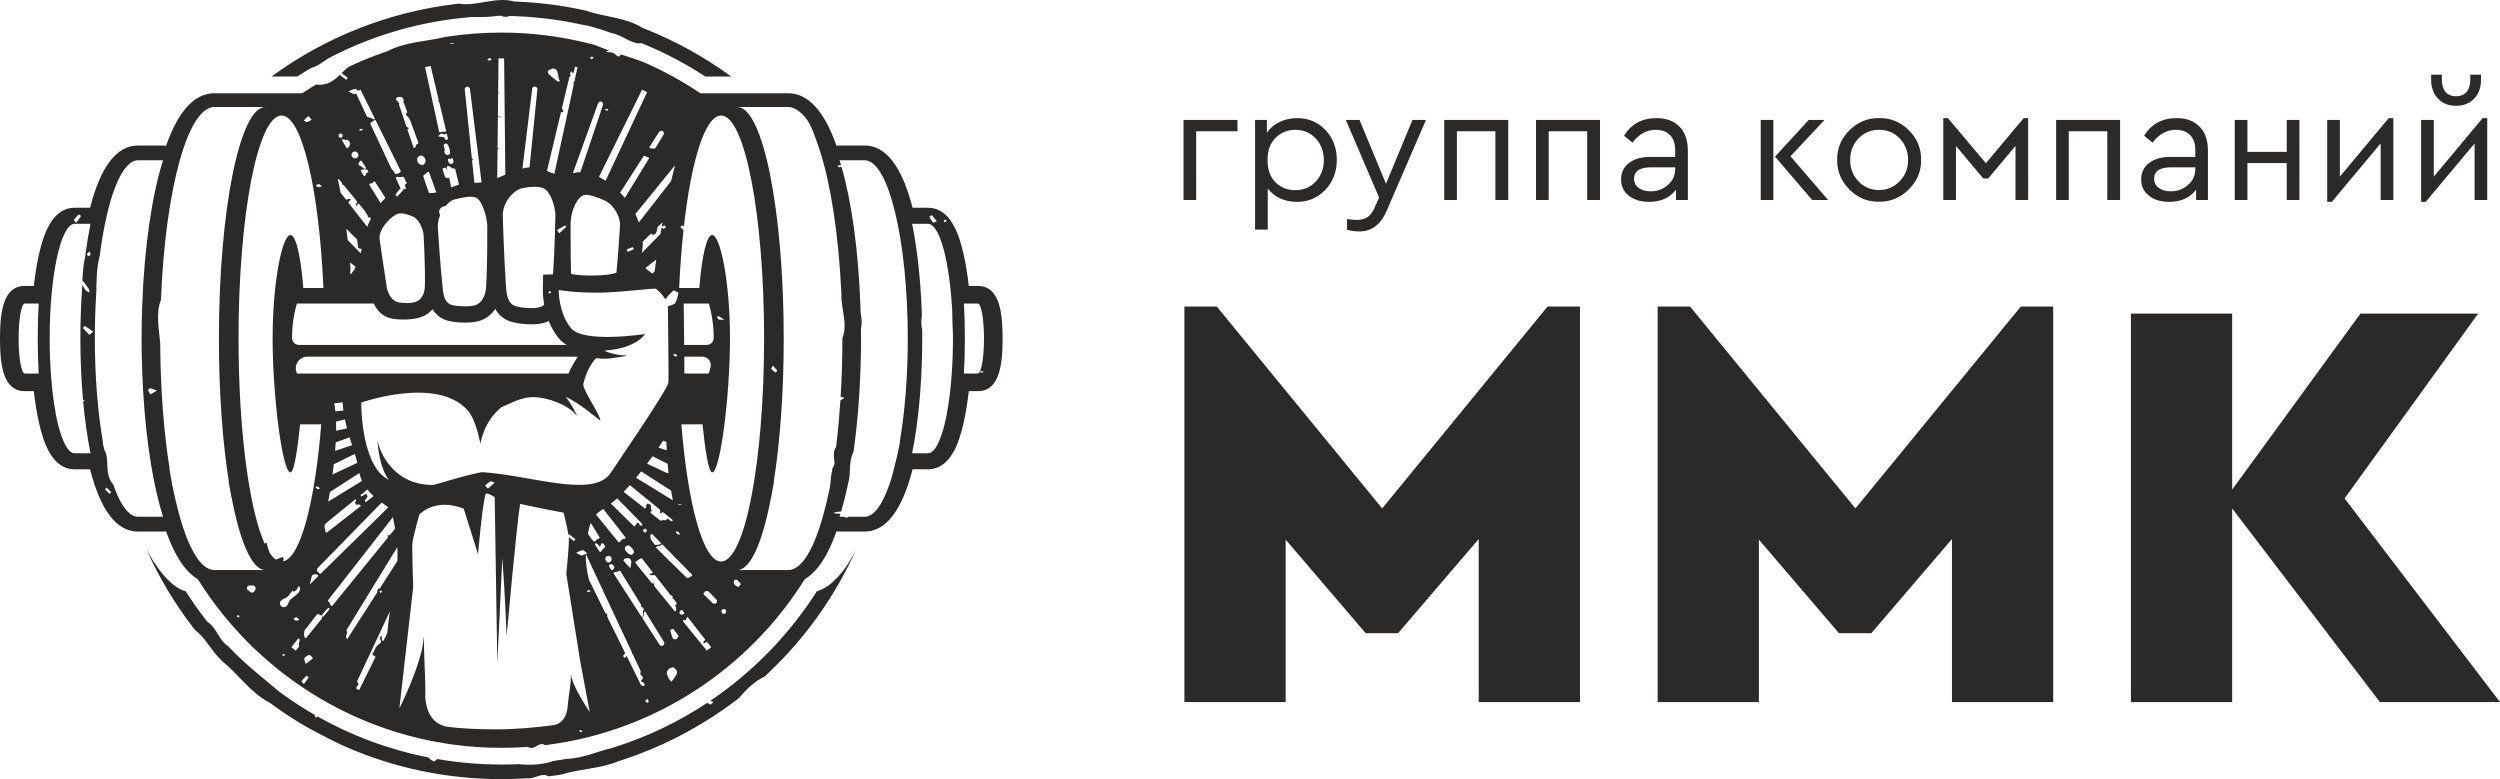 <?xml version="1.0" encoding="UTF-8"?>
<!DOCTYPE svg PUBLIC "-//W3C//DTD SVG 1.1//EN" "http://www.w3.org/Graphics/SVG/1.1/DTD/svg11.dtd">
<!-- Creator: CorelDRAW X7 -->
<svg xmlns="http://www.w3.org/2000/svg" xml:space="preserve" width="113.054mm" height="35.233mm" version="1.1" style="shape-rendering:geometricPrecision; text-rendering:geometricPrecision; image-rendering:optimizeQuality; fill-rule:evenodd; clip-rule:evenodd"
viewBox="0 0 107249 33424"
 xmlns:xlink="http://www.w3.org/1999/xlink">
 <defs>
  <style type="text/css">
   <![CDATA[
    .fil0 {fill:#2B2A29;fill-rule:nonzero}
   ]]>
  </style>
 </defs>
 <g id="Слой_x0020_1">
  <g>
   <path class="fil0" d="M24452 27068l-14 2 14 -2zm70268 -20604l0 2117 -508 0 0 -444c-263,348 -649,522 -1157,522 -358,0 -647,-88 -868,-265 -221,-176 -332,-410 -332,-702 0,-291 113,-524 339,-698 226,-174 524,-262 896,-262l1087 0 0 -296c0,-277 -74,-491 -223,-642 -148,-151 -351,-226 -610,-226 -386,0 -720,184 -1002,551l-360 -297c306,-503 772,-755 1397,-755 414,0 741,121 981,364 240,242 360,586 360,1033zm-28329 6685l1389 0 0 16970 -4344 0 0 -6995 -3459 4040 -1389 0 -3434 -4015 0 6970 -4344 0 0 -16970 1389 0 7096 8662 7096 -8662zm40858 16970l-5152 0 -6338 -8308 0 8308 -4343 0 0 -16667 4343 0 0 7551 5505 -7551 5050 0 -5732 7930 6667 8737zm-20556 -16970l1389 0 0 16970 -4343 0 0 -6995 -3460 4040 -1388 0 -3435 -4015 0 6970 -4343 0 0 -16970 1389 0 7096 8662 7095 -8662zm-44744 2875l-597 0c27,-473 41,-978 41,-1501 0,-524 -14,-1028 -41,-1501l597 0c146,0 264,671 264,1501 0,829 -118,1501 -264,1501zm137 -31l-50 -47c33,-8 67,-23 101,-24l60 36c-44,15 -77,33 -111,35zm-1448 1658c0,0 -114,727 -354,1282l0 2c-144,326 -305,510 -476,510l-679 0c66,-321 125,-665 177,-1027l-1 -1 85 -665 1 0c111,-981 173,-2075 173,-3229 0,-67 0,-134 -1,-201 0,-66 -1,-133 -1,-199 -48,-103 -48,-402 -13,-588 -2,-65 -5,-129 -7,-194 -53,-1411 -200,-2695 -413,-3740l679 0c494,0 910,1530 1035,3613 3,42 5,84 7,126 7,232 7,680 29,912 1,45 2,90 2,135 1,45 1,90 1,136 0,1190 -93,2277 -247,3129l3 -1zm-2029 1314c0,0 -215,1122 -454,1827l-3 -2c-300,868 -665,1379 -1059,1379l-722 0 -31 39c-27,8 -72,-5 -97,-22l-24 -17 -202 0c12,-37 24,-78 36,-116l-6 -3c-83,-28 -183,-19 -276,-26 26,-20 50,-56 78,-59 78,-7 158,-19 237,-22 90,-306 175,-638 253,-995 12,-56 24,-113 36,-169 153,-490 4,-938 238,-1392 15,-99 26,-173 26,-173l0 0c137,-1005 232,-2121 273,-3309 17,-448 27,-910 27,-1382 0,-95 -1,-189 -2,-282 0,-47 0,-94 -1,-140 40,-230 40,-380 -14,-690 -2,-45 -3,-90 -5,-136 -2,-45 -3,-90 -5,-135 -83,-2394 -381,-4502 -810,-5983 -45,8 -86,21 -124,18l-49 -60c41,-13 81,-32 123,-36 10,-1 24,24 43,53 -26,-87 -51,-173 -78,-256l1076 0c1022,0 1850,3424 1850,7647 0,1659 -129,3190 -347,4444l13 -2zm-5454 -3279c87,95 148,157 200,224l-93 68c-63,-44 -126,-93 -173,-150 -13,-16 28,-64 66,-142zm2540 4537c-62,215 -62,514 -90,662 -7,36 -15,72 -22,108 -118,564 -239,1005 -249,1041l-1 5c-407,1504 -937,2416 -1517,2416l-2189 0c571,0 1086,-1197 1450,-3113l3 0 123 -666 -11 0c269,-1692 430,-3828 430,-6153 0,-5486 -893,-9933 -1995,-9933l2189 0c88,0 175,22 261,63 43,20 86,46 128,76 532,335 681,932 922,1595 17,50 34,100 50,152 462,1432 796,3574 914,6051 2,34 4,68 5,102 -16,645 283,1242 42,1894 0,32 0,64 0,96 -2,831 -28,1635 -75,2404 44,11 95,25 163,40 -84,54 -135,97 -173,120 -42,639 -97,1255 -167,1836 -6,52 -13,105 -19,158 -234,366 64,664 -154,904 -7,52 -13,99 -18,142zm-4062 4941c-95,-34 -180,-121 -152,-229 23,-93 168,-84 184,-1l25 25c132,38 71,250 -57,205zm-881 -11555c27,-16 70,-52 81,-46 79,45 155,95 246,154l-230 0c-33,-35 -65,-72 -97,-108zm-267 2133c-43,184 -79,283 -79,283l-1046 0c1,-190 -1,-433 -3,-724l777 0c231,0 403,216 351,441zm-170 -944l-963 0c-4,-364 -9,-778 -15,-1240 -3,-257 -6,-438 -6,-479l-4 -58 1079 0c0,0 212,618 212,1475l0 3c0,166 -137,299 -303,299zm619 9291c-768,0 -1425,-2430 -1704,-5886l907 0c111,1065 256,2062 414,2062 349,0 765,-3290 765,-5742 0,-2452 -416,-4440 -765,-4440 -237,0 -443,917 -551,2272l-864 0c39,-879 102,-1710 185,-2477 -48,-48 -95,-97 -142,-146 28,-15 55,-31 116,-66l42 62c319,-2853 915,-4772 1597,-4772 1019,0 1845,4283 1845,9567 0,5283 -826,9566 -1845,9566zm118 2247c-134,0 -134,-209 0,-209 134,0 134,209 0,209zm-325 -466c-21,21 -50,33 -80,33 -29,0 -57,-11 -78,-31l-380 -372 -8 -44c17,-35 43,-78 105,-96l31 -3c26,0 46,8 61,15l16 6 15 10 318 324c43,44 43,115 0,158zm-402 2044l-244 -299 -7 -16 -7 -4 -28 -39 -15 -21 -18 -12 -702 -862 -4 -44 33 -19 7 1 54 5 29 -1c10,-27 19,-61 24,-95l29 -32 9 -1 30 15 728 932 7 32 -22 26 -57 56 -16 21 27 17 37 17 30 -7 25 -32 31 -21 4 0 30 14 172 220c-62,50 -123,100 -186,149zm-1171 -1600l-4 -12c-10,-62 27,-94 52,-115l13 -12 27 -11 3 0 27 14 81 103 6 33 -22 26c-30,12 -64,26 -97,26 -37,0 -67,-18 -86,-52zm-150 1111c-39,12 -129,-8 -138,-31 -52,-120 -87,-246 -117,-372l128 -45c88,103 165,212 239,311 -55,72 -75,126 -112,137zm7 1532c-58,102 -138,194 -209,290 -46,-60 -103,-116 -136,-181 -75,-149 -106,-298 87,-408 28,-16 68,-16 141,-32 42,43 115,91 141,153 22,51 6,127 -24,178zm-564 -1266l-60 17c-38,0 -73,-19 -94,-51l-728 -1130 -5 -31 19 -24c39,-20 40,-98 42,-173l0 -29 28 -36 10 -1 33 18 791 1287c32,52 16,121 -36,153zm-682 2467c-28,-28 -56,-56 -97,-97 47,-32 79,-53 110,-75 20,39 48,76 55,117l-68 55zm-127 -741l-24 8 -7 -1 -39 -4 -29 2 -34 -21 -62 -125 -9 -18 -397 -802 1 -36 -16 -11 -16 -16 -124 -252c-27,29 -54,58 -80,86 -25,-30 -80,-74 -71,-88 27,-42 58,-82 90,-122l-768 -1552 -3 -24c8,-42 2,-89 -15,-110l-12 -10 -14 4 -3 -1 -32 -18 -707 -1431c-91,-370 -145,-745 -136,-1111l1422 3034 -1 33 -1 2 5 2 23 20 532 1136 1 30 -8 13 23 13 20 20 91 193 6 31 16 17 223 475 2 24 -5 21c-9,36 -16,66 -4,111l35 37c24,16 56,40 67,89l1 14c-5,40 -30,64 -51,84 -24,23 -31,31 -26,57l3 9 4 9 41 20c39,12 105,33 102,130l-14 29zm-2443 -4017l-10 -53c26,-17 60,-33 91,-33 20,0 40,28 71,53 -58,12 -105,22 -152,33zm-699 3559l-11 2c20,372 -81,784 -118,1186 -18,27 36,891 -661,966 -706,95 -1572,177 -2449,177 -808,0 -1474,-42 -2018,-104 -705,-99 -949,-674 -995,-1246 20,-863 -67,-1739 -54,-2593l-11 0c-70,1105 -1047,3046 -1047,3046l594 -5209c0,-1 -57,-1652 -34,-1896 21,-215 293,-1208 293,-1208 0,0 658,-751 1908,-258 100,302 615,1962 615,1962 0,0 170,-2048 320,-2580 27,-98 307,62 394,125l112 7130 215 -4533c122,1629 184,3364 184,3364 0,0 432,-4809 581,-5674 882,199 1863,376 1863,376 0,0 160,631 211,968l30 -41c89,71 179,141 265,209 -28,40 -45,63 -61,87 -75,-57 -151,-113 -223,-172l4 51c14,330 -109,1524 -109,1524l601 3774 405 2156c0,0 -724,-1058 -804,-1589zm396 2448l-50 -61c25,-9 54,-28 75,-24 28,6 49,31 73,48 -33,14 -65,36 -98,37zm-7844 -7340l-759 1182 -32 17 -12 -2 -21 -16c-22,44 -50,99 -37,131l-4 34 -1288 2007 -5 7 -38 -92c-37,-106 92,-153 20,-270 -7,-5 -14,-10 -21,-13l2193 -3581c11,187 14,386 4,596zm-771 1305l68 -46 51 67 -74 45 -45 -66zm338 1787l-158 319 -34 21 -7 0 -31 -34c-7,-62 -13,-126 -17,-191 -21,1 -29,14 -46,46l-37 56 22 43c18,28 41,64 36,124l-10 23 -15 15c-30,35 -63,73 -120,90 -11,47 -46,70 -73,87l-6 4c-14,66 -42,115 -70,162 -31,53 -61,104 -67,178 27,16 61,31 96,42l24 21 0 32 -696 1408c-39,-18 -77,-36 -115,-55l-2 -6 -5 -24c6,-54 37,-83 63,-107l38 -55c-2,-34 -20,-56 -44,-84l-12 -15 -5 -40 1404 -2997c-46,310 -87,625 -113,937zm-2391 -1155l-7 -1 -29 -25 -25 -57c-14,-30 -29,-62 -37,-98l-37 -15 -22 -26 7 -33 2781 -3563c25,127 62,294 96,493l-221 271 -29 15 -44 -1 -37 1 10 43 9 31 -8 33 -2377 2918 -30 14zm-92 136l-245 300 -29 14 -17 1 -6 0 -20 -8 1 13 -4 60 -8 22 -670 823 -30 13 -12 -1 -26 -36c-1,-40 -6,-73 -23,-103l-4 -27c10,-43 16,-91 18,-148l9 -22 533 -684 30 -15 13 3 38 12c43,12 91,26 121,64l6 -26c76,-107 161,-218 267,-308l25 -9 36 22 -3 40zm-1016 2343c-32,-116 -86,-196 -59,-242 39,-65 129,-127 212,-146 36,-8 162,134 153,144 -72,77 -167,139 -306,244zm-80 863c-51,-60 -109,-108 -100,-121 60,-84 135,-160 205,-238 36,23 106,63 103,69 -58,91 -124,177 -208,290zm-169 -4024c-27,78 -100,139 -158,195 -78,74 -186,134 -257,212 -72,78 -79,190 -156,272 -54,58 -137,57 -203,26 -29,-13 -47,-32 -60,-60 -32,-67 -32,-149 26,-203 78,-74 151,-85 237,-135 78,-44 142,-167 204,-236l55 -61c12,15 24,31 35,48 91,-12 169,-103 205,-208 15,-6 27,-16 31,-34l13 2c6,77 57,100 28,182zm-279 1212c45,-18 93,-56 133,-50 39,6 69,56 128,110 -78,16 -130,42 -165,31 -40,-13 -65,-59 -96,-91zm243 1032c-11,23 -20,41 -17,71 1,26 5,47 10,69l-5 44 -133 164c-63,-49 -124,-99 -185,-149l281 -361 30 -14 5 0 30 22 7 53c4,41 -11,74 -23,101zm-662 577l-72 -46 69 -42 73 41 -70 47zm-1930 -12837l-17 -14 16 -6c-3,-252 -6,-506 -6,-763 0,-5284 826,-9567 1846,-9567 875,0 1608,3160 1797,7399l-863 0c-109,-1355 -315,-2272 -552,-2272 -349,0 -765,1988 -765,4440 0,2452 416,5742 765,5742 159,0 304,-997 415,-2062l906 0c-269,3350 -896,5736 -1633,5879 14,-54 24,-110 1,-177 -6,-1 -13,-1 -19,-1 -56,0 -116,27 -176,54 -40,19 -81,38 -120,48 -90,-62 -177,-156 -262,-281 -49,-133 -99,-248 -130,-435 -5,0 -10,-1 -15,0 -29,0 -54,12 -75,32 -614,-1364 -1057,-4407 -1113,-8016zm-1043 9149c-580,0 -1111,-912 -1518,-2415 0,0 -278,-998 -410,-1953l5 1c-240,-1514 -386,-3323 -399,-5276 0,-32 0,-64 -1,-96 -48,-547 -198,-1293 33,-1858 1,-46 3,-91 5,-136 198,-4626 1146,-8132 2285,-8132l2189 0c-1102,0 -1995,4447 -1995,9933 0,2325 160,4461 429,6153l-12 0 124 666 4 0c364,1916 878,3113 1450,3113l-2189 0zm1733 888l-28 35c-69,83 -174,40 -222,-34l-51 -32c-94,-83 7,-218 114,-196l32 9c128,-57 258,93 155,218zm-694 1147c-28,-14 -56,-29 -84,-44l43 -55c30,1 59,21 88,33l-47 66zm-3501 -9733c-182,106 -232,136 -283,165 -35,-63 -80,-123 -100,-189 -5,-18 70,-79 97,-74 81,14 155,50 286,98zm-815 5412c-362,0 -698,-430 -983,-1170 -26,-67 -51,-137 -76,-209 -424,-501 -125,-1098 -393,-1508 -10,-48 -20,-92 -27,-131 -24,-116 -38,-186 -38,-186l13 2c-217,-1254 -347,-2785 -347,-4444 0,-643 19,-1267 56,-1863 2,-43 5,-85 7,-127 7,-454 7,-1051 149,-1567 5,-39 10,-77 15,-116 315,-2369 924,-3974 1624,-3974l1075 0c-474,1490 -806,3714 -895,6264 -17,449 -26,911 -26,1383 0,472 9,934 26,1382 42,1188 136,2304 273,3309l99 665c143,877 320,1652 523,2290l-1075 0zm-1227 -986c-63,-63 -128,-126 -187,-192 -4,-6 33,-38 63,-70 71,65 141,127 204,193 3,3 -52,46 -80,69zm-859 -6819c-103,-107 -196,-201 -280,-300l93 -81c121,79 237,163 353,247 -36,29 -73,59 -166,134zm52 -3447c-11,32 -60,55 -92,82 -22,-33 -66,-68 -61,-98 6,-33 56,-60 109,-111 22,58 53,97 44,127zm-681 8528c-171,0 -333,-184 -476,-509 -241,-555 -356,-1285 -356,-1285l4 0c-153,-851 -246,-1938 -246,-3128 0,-2719 480,-4922 1074,-4922l678 0c-77,380 -146,791 -205,1229 -7,55 -14,110 -21,166 -85,360 -107,699 -122,1042l44 40c78,103 160,205 227,313 28,45 23,105 32,157 -55,-31 -129,-52 -161,-95 -57,-76 -104,-157 -149,-238 -2,61 -4,123 -7,185 -4,61 -9,123 -12,185 -40,619 -61,1268 -61,1938 0,919 41,1799 112,2615 18,5 41,28 73,48l-65 38c17,179 34,356 54,528l85 665c52,363 111,707 176,1028l-678 0zm170 -10248c36,24 107,63 103,69 -57,91 -124,177 -208,290 -51,-60 -109,-108 -100,-121 60,-83 135,-159 205,-238zm9855 -4218c64,69 103,112 142,154 -66,36 -128,86 -200,102 -36,8 -91,-45 -138,-70 56,-53 112,-106 196,-186zm452 2920c38,5 70,49 128,94 -78,17 -129,42 -171,33 -35,-8 -59,-54 -88,-83 44,-16 91,-49 131,-44zm812 -214l13 -2 8 -1 32 14 119 147 8 30 0 1c3,43 22,55 57,62l22 13 562 690 9 30 -17 26c-26,18 -43,71 -33,107l28 33c15,-10 27,-36 32,-71l28 -31 10 -2 30 14 264 325 8 17 5 27c26,21 43,51 59,78l31 47 9 24c2,29 12,46 26,68l9 15 20 -25 16 -4 30 14 32 40c-58,119 -110,240 -156,360l-802 -1027 3 -51 35 -30c32,-26 52,-44 57,-72l-2 -9 -43 -11c-26,0 -57,8 -89,17l-46 11 -8 1 -30 -14 -219 -280c-38,-202 -77,-396 -118,-581l1 0zm119 -1958c117,0 117,181 0,181 -117,0 -117,-181 0,-181zm111 249c26,10 77,26 134,26l44 -4 7 0 32 17 76 118 5 31 -11 46 -5 17 -34 54 -36 59 -33 21 -1 0 -33 -18 -191 -311 3 -45 30 -13 13 2zm652 697l-3 -1c0,36 -15,72 -48,90l-42 16c-59,33 -130,12 -170,-44l-13 -18c-51,-72 -4,-174 70,-205 87,-37 161,14 194,94l12 68zm126 614c38,-15 80,-22 130,-22 34,0 69,3 103,7l27 18 38 58 1 40 -33 19 -30 -1c-21,20 -33,52 -46,85l-19 46 -32 22 -2 0 -33 -18 -122 -199 -4 -32 22 -23zm-83 -1730c26,-17 60,-33 91,-33 20,0 40,29 71,53 -58,13 -105,23 -152,33l-10 -53zm22 1363l12 -16 31 -15 1 0 30 17 181 281 0 41 -32 17 -6 0c-51,-7 -81,-40 -106,-66l-24 -24 -42 -20c-37,-13 -95,-34 -106,-108l5 -24c16,-30 36,-57 56,-83zm-208 -3104c42,-2 86,39 131,80 35,-17 69,-34 103,-50l607 1227 -12 48 -22 7 -27 -11c-58,-57 -151,-75 -242,-93l-27 -21 -466 -995c-30,13 -60,25 -94,40 -83,-43 -159,-82 -234,-122 94,-40 187,-105 283,-110zm861 1332l27 21 1071 2164 -11 47c-46,35 -102,74 -189,88l-7 1 -33 -19c-30,-52 -66,-97 -103,-145 -22,-28 -45,-57 -66,-87l-896 -1909 18 -51c70,-35 119,-66 156,-101l26 -10 7 1zm960 -980c142,-35 255,-4 262,141 2,27 -2,55 -7,87l27 40 132 365 -17 47 -21 15 -22 16c6,56 35,80 69,111 28,24 60,51 79,96l23 40 19 36 349 960 -18 46c-26,14 -50,25 -73,34 -2,49 -18,92 -50,134l-31 15 -6 -1 -30 -25 -256 -755 5 -35 31 -16 31 -3c-15,-33 -43,-53 -87,-63l-28 -25 -311 -918c-9,-27 -7,-56 5,-81 -59,-63 -107,-117 -149,-172 -10,-12 40,-81 74,-89zm966 2512c97,-27 175,34 210,119l22 51c21,51 -2,135 -45,169l-13 24c-22,44 -75,47 -114,30l-16 -6c-69,-8 -127,-60 -147,-125l-16 -52c-27,-89 32,-187 119,-210zm453 -3851l348 1456 -12 37 -11 20 29 20 18 24 293 1224 -11 35 -26 12 -9 -2 -70 -7c-46,0 -93,9 -131,25l-15 3 -18 -3 -20 -26 -601 -2765c78,-19 157,-35 236,-53zm702 2934l43 183 -20 43 -22 13 -10 1 -13 -2c-59,-19 -99,-64 -117,-130l-13 7c-59,9 -125,-13 -229,-27 68,-65 101,-121 135,-122 50,-1 102,27 153,47l12 -14 15 -16 29 -12 9 1 28 28zm134 783c11,92 -127,145 -185,77l-42 -54c-32,-43 -24,-86 3,-117 -9,-62 -27,-121 -43,-186 -36,-84 99,-156 159,-70 69,99 94,232 108,350zm69 -4700l126 0c-45,13 -88,31 -134,37l-66 -25c33,-5 66,-10 74,-12zm-158 4982l23 -21 12 -2 19 4 37 10 22 -2 14 -20 37 -20 5 0 34 24 31 131 -1 23c-7,18 -22,56 -66,71l-39 7c-26,0 -63,-10 -93,-56 -30,-44 -47,-120 -35,-149zm313 435l158 659c-118,34 -228,74 -333,117l-92 -422 -28 19c-39,12 -129,-8 -138,-31 -52,-121 -87,-246 -117,-372l129 -45c29,35 56,70 84,106l-28 -128 10 -36 27 -10 9 0c80,19 144,55 190,107l38 -4c26,0 47,6 67,13l24 27zm504 -3546l13 -1c56,0 104,42 111,99l498 4009c-98,13 -197,19 -299,16l-10 0 -97 -942 27 -40 30 -7 -37 -28 -31 -34 -304 -2949c-6,-61 38,-116 99,-123zm814 8619c-24,337 -179,672 -467,758 -256,77 -728,55 -987,-7 -286,-69 -366,-357 -402,-693 -116,-1079 -213,-2648 -213,-2648 -5,-176 34,-351 99,-511 -59,-135 -69,-267 106,-366 26,-15 64,-17 128,-30 124,-152 262,-256 376,-281 209,-45 708,-193 944,-72 267,138 458,855 468,1193 0,0 16,1648 -52,2657zm175 -9843c13,-3 37,36 69,71 -50,14 -92,33 -135,34l-56 -57c40,-17 79,-40 122,-48zm-4698 6221l-480 -779 1 -42 32 -17 9 1 29 -6c61,-8 84,-33 105,-71l32 -20 1 0 33 18 447 694c-73,68 -143,142 -209,222zm1830 -1155l18 -47c52,-26 91,-63 133,-101l37 -35 26 -9 9 1 26 24 314 864c-98,19 -203,29 -318,27l-245 -724zm-620 558l11 -5 4 0 26 11 -41 -6zm-453 1050c185,-47 418,36 633,125 244,102 433,518 456,798 0,0 76,1366 53,2206 -8,281 -135,566 -388,651 -226,75 -509,63 -742,23 -258,-44 -457,-356 -502,-633 -143,-890 -312,-2093 -312,-2093 -36,-466 549,-1013 802,-1077zm-101 -1517l0 -32 23 -21 16 -7 35 -2c27,0 53,2 79,5l67 3c30,0 52,-3 72,-12l15 -3 34 21 117 238 2 30 -21 22 -45 21c-10,30 -2,52 10,88 10,29 22,63 24,107l-1 1c-52,1 -102,6 -153,13l50 25c-101,108 -187,199 -272,290 -25,-30 -80,-74 -71,-87 61,-94 135,-181 211,-266l14 4 -206 -438zm-2067 2650c-19,-165 -39,-326 -59,-483l448 439 11 21c6,39 13,77 19,114 16,88 30,171 30,238 37,25 74,45 126,45l25 -4c-13,71 -27,137 -42,198l-558 -568zm307 1281l-56 25c-35,53 -70,104 -106,154l-40 -33 17 -220c-7,-84 -15,-167 -22,-249l246 192c-22,39 -44,73 -66,109l27 22zm6025 1668c129,237 337,451 675,551 241,72 563,114 861,114 217,0 407,-22 564,-68 67,-19 131,-45 193,-75 100,252 237,509 431,742 91,111 205,205 340,285l-11483 0c-165,0 -302,-133 -302,-299l0 -3c0,-857 212,-1475 212,-1475l3297 0c199,447 533,605 809,652 167,29 343,35 460,35 205,0 500,-17 745,-99 198,-66 370,-185 507,-342 157,259 385,426 683,498 197,47 455,75 706,75 246,0 458,-26 629,-77 274,-82 506,-265 673,-514zm96 -6828l20 -33 18 -5 20 6 21 18 -1 -18 -6 -23 -6 3 -27 11 -15 -3 -23 -36 14 -1304 31 -37 7 -1 35 24 37 29 3 0 -4 -37c-5,-9 -17,-23 -42,-23l-19 3 -9 1 -24 -8 -14 -31 9 -919 12 -27 -5 -51 -6 -20 15 -1434c40,-1 80,-2 121,-2 40,0 80,1 120,2l52 4989c-114,49 -230,98 -347,143l13 -1217zm2307 6108l-57 59c-21,4 -50,-26 -75,-40l55 -62c26,14 51,29 77,43zm-1253 -4455c223,-44 708,-124 955,24 281,168 472,771 472,1161 0,0 -25,1383 -99,2510l-428 15 -11 647c-1,56 -1,309 59,646 -55,44 -115,80 -182,99 -275,79 -777,37 -1050,-45 -302,-89 -378,-424 -406,-812 -88,-1249 -141,-3060 -141,-3060 0,-650 524,-1124 831,-1185zm432 -4262c7,-56 55,-98 112,-98l14 1c59,6 104,61 97,122l-338 3343c-102,8 -203,24 -303,49l418 -3417zm1231 1020l24 -28 13 -2 23 8 28 9c14,-24 18,-59 10,-89l-29 -39 -25 -45 320 -1337 11 -19c21,-20 42,-41 71,-53l2 -5 -13 2 -26 -9 -16 -36 23 -96 36 -30 1 0 37 29 13 61 37 -23c21,-92 45,-182 69,-272 35,8 70,16 105,24l-130 597 -11 19c-18,19 -30,43 -36,76l17 41 -834 3839c-97,-26 -202,-66 -318,-124l598 -2498zm-559 -1784c56,-52 143,-99 224,-111 51,-6 152,47 167,89 45,128 59,264 85,397l27 -3 0 80c-32,-4 -75,1 -95,-15 -121,-92 -244,-185 -353,-288 -39,-37 -77,-128 -55,-149zm1892 -623c26,20 52,41 79,61 -39,19 -77,37 -116,55 -13,-27 -37,-54 -36,-80 0,-13 47,-24 73,-36zm263 2004c16,-44 58,-74 105,-74l37 7c58,20 89,83 69,141l-970 2879c-115,5 -221,26 -324,49l1083 -3002zm395 239l50 63c-31,6 -65,22 -91,15 -27,-7 -47,-36 -70,-55 37,-9 76,-27 111,-23zm1493 -822c72,34 145,69 217,104l-1784 3805c-101,-65 -195,-122 -283,-168l1850 -3741zm293 2925l-2 36 -1031 1682c-63,-76 -131,-150 -203,-223l1004 -1563 32 -18 16 4 30 14c39,19 77,38 126,46l28 22zm25 -469l412 -642c21,-33 56,-52 95,-52l59 17c52,33 68,102 36,154l-355 581 -33 18 -3 -1 3 -37 -12 37c-61,-5 -121,-10 -174,-17l-30 -22 2 -36zm1091 808c-54,206 -109,424 -164,657l-1384 1774c-41,-119 -91,-239 -150,-360l1681 -2063 17 -8zm-799 4023c-26,171 -51,344 -77,523l-94 77c-110,-72 -213,-150 -296,-236l467 -364zm-584 -765l343 -336 26 -11 13 3 26 32 2 21c159,-11 185,-110 214,-265l11 -58 10 -19 207 -202c-12,63 -23,131 -35,196 35,-21 70,-44 109,-57 11,-4 42,36 74,67 -37,27 -69,66 -112,76 -16,4 -47,-37 -75,-66 -17,95 -34,188 -51,286l-746 763 -14 9 -9 14 -33 35c33,-140 48,-305 40,-488zm-688 337c84,-40 173,-73 262,-103 3,-1 27,43 52,84 -88,41 -176,82 -264,124 -17,-37 -55,-103 -50,-105zm-2405 -1143c20,-582 317,-1157 607,-1201 211,-32 752,170 979,310 258,160 547,620 535,970 0,0 -60,1086 -154,2051 -298,162 -1641,162 -1948,51 -24,-1032 -19,-2181 -19,-2181zm-579 307c110,-69 225,-133 341,-193l56 52c-91,88 -185,174 -303,282 -51,-76 -99,-138 -94,-141zm-9967 12647l4 -19 13 -23 1281 -1043 24 -9 28 13 -1 52c-23,23 -44,45 -57,74l29 42 30 44 139 0 35 14 18 30 -15 32 -1435 1121 -24 8 -15 -3 -23 -32c-8,-84 -21,-155 -41,-218l-1 -16 11 -67zm-1193 -6491c0,0 -12,-31 -29,-90 -93,-316 142,-634 472,-634l11599 0c-92,148 -188,313 -288,501 -39,71 -70,146 -99,223l-11655 0zm2484 3446c38,126 73,254 104,386l-1063 498c21,-152 39,-298 55,-437l904 -447zm-835 -1826c-14,-135 -32,-247 -50,-341l356 -44c10,122 24,238 39,349 -117,12 -232,24 -345,36zm610 1115c36,114 71,226 107,336l-729 247c11,-128 19,-250 26,-366l596 -217zm-578 -282c2,-143 1,-274 -3,-394l381 -91c27,134 58,261 90,384l-468 101zm-341 3043c26,-142 49,-280 72,-414l1266 -815c27,121 64,234 112,338l-1450 891zm1632 -330l-4 -5c-50,14 -88,40 -129,68l-56 37 -19 5 -32 -17 7 -51 281 -229c84,105 174,199 267,282l-315 246 -23 8 -22 -6 -15 -42c13,-46 40,-77 64,-104 24,-27 44,-51 51,-86 -4,-40 -28,-71 -55,-106zm-2109 3295l-2 -21 2 -48 10 -33 2763 -2826c110,79 208,146 285,205l-2897 2842 -27 11 -27 -11 -28 -25c-29,-23 -61,-50 -79,-94zm-79 -3597c35,-8 79,-31 102,-21 39,17 65,55 101,89 -46,15 -87,37 -99,29 -40,-26 -70,-64 -104,-97zm9 3746l14 0 62 19 19 6 25 27 -10 36 -356 350c33,-131 66,-259 98,-385 36,-29 80,-53 148,-53zm7697 -3930c-99,84 -198,168 -297,251 -41,-45 -125,-121 -114,-132 68,-70 157,-126 230,-181 95,33 138,47 181,62zm3961 3032c-73,30 -145,61 -241,100 -82,-43 -158,-82 -233,-121 94,-40 186,-106 283,-111 60,-3 127,85 191,132zm3777 -10737c-46,69 -193,91 -294,133l-23 -38c1,281 44,3029 22,3318 -22,296 -2527,3946 -2527,3946 -800,987 -3376,32 -5466,-105 -828,157 -1524,402 -2098,554 -179,-2 -365,-19 -563,-57 -920,-181 -1591,-922 -1821,-1822l-8 2c66,605 169,1213 491,1666 -207,-129 -384,-282 -494,-436 -715,-1000 -688,-2892 -688,-2892 0,0 3234,-1146 4561,330 375,417 549,1447 549,1447 0,0 124,-945 898,-1574 461,-194 872,-452 1419,-436 548,16 1443,315 1801,778l15 -12c-150,-309 -295,-568 -475,-774 500,193 1492,1021 1492,1021 0,-252 -785,-1351 -733,-1579 126,-544 351,-895 553,-1114 411,96 882,-33 1284,-83l0 -20c-318,-9 -627,-76 -921,-194 31,-17 50,-26 50,-26 1318,-91 1681,-704 1681,-704 1,0 -2630,409 -3175,-250 -545,-659 -528,-1636 -528,-1636 0,0 812,134 1838,109 1028,-24 2269,-206 2337,-161 92,62 289,270 408,454 79,-142 214,-266 342,-385 13,-12 143,65 216,99 -53,177 -66,324 -143,441zm169 8672l-66 -25c33,-5 65,-10 74,-11l126 0c-44,13 -88,30 -134,36zm19 1208l-6 49 -26 11 -24 -8 -96 -76 -10 -48 34 -20 13 3c49,18 87,49 115,89zm-156 -7580c-45,-17 -83,-46 -124,-71 21,-17 42,-34 74,-60 37,26 75,52 113,79l-63 52zm-841 8213l-12 -30 16 -28 19 -13 15 -7 43 -7c55,-9 118,-19 129,-45l27 -23 8 -1 27 11 1254 1278 11 32 -19 28c-36,22 -75,43 -114,64l-50 27 -19 5 -27 -11 -1308 -1280zm-2028 740c20,-27 44,-45 75,-55l12 -2 11 2c62,17 104,61 125,131l-1 24c-11,29 -33,56 -55,81l-13 14 -29 14 -2 0 -30 -18 -95 -148 2 -43zm-97 -392c71,-41 185,-6 201,82l4 19c21,120 -124,233 -220,128l-12 -13c-60,-65 -51,-170 27,-216zm1049 237c3,68 -19,137 -42,278 -135,-148 -221,-235 -294,-329 -10,-12 40,-82 74,-90 142,-35 255,-4 262,141zm-50 -305c-77,-32 -123,-88 -177,-148 -50,-40 -65,-124 -33,-178 44,-75 151,-89 213,-28 60,61 126,114 155,196 29,86 -68,194 -158,158zm519 -1319l0 53 -22 19 -24 4c-60,0 -78,-54 -90,-87l-13 -32 -3 -3c-82,1 -99,35 -124,86l-26 48 -27 17 -4 0 -27 -11 -987 -964c84,-64 175,-138 272,-226l1075 1096zm119 369c-104,0 -104,-161 0,-161 104,0 104,161 0,161zm686 484l-33 24c-30,2 -64,9 -97,15 -36,7 -71,14 -103,16l-2 0 -31 -15 -40 -50c-86,-107 -193,-239 -134,-394l28 -24 8 0 27 11 369 377 8 40zm-61 -1478l13 21c10,41 19,87 19,136l16 8 29 8 21 -18 7 -12 26 -19 7 0 24 8 390 317 9 49 -33 19 -15 -2c-58,-24 -110,-64 -163,-125l-25 24c-19,24 -45,56 -108,57l-16 2c-28,0 -48,-11 -63,-19l-24 -10 -7 1 -1 7 -22 38 -22 5 -18 -6 -421 -328 -14 -30 14 -30 19 -14c26,-17 26,-20 24,-29 -38,-73 -49,-154 -30,-225l-52 -38c-29,-24 -47,-39 -77,-39l-39 6c-35,41 -50,93 -47,161l-21 35 -17 5 -24 -8 -275 -215 -9 -10 -36 -31 -17 -8 -562 -438c87,-91 175,-187 266,-291l1274 1038zm492 -805c23,137 49,277 78,419l-1578 -967c73,-89 146,-181 219,-274l1281 822zm-108 -773l6 51 -15 -32 9 -19zm-427 -1070c67,-100 133,-198 196,-296l138 50c3,111 7,232 14,363l-348 -117zm388 692c10,113 22,229 35,349l-1 1 2 13 -15 36 -23 8 -16 -3 -863 -405c79,-106 157,-213 233,-320l648 321zm-3072 2182c88,-89 191,-161 312,-243l169 217 8 18 13 8 761 975 8 29 -16 25 -33 13 -3 0 -29 -3c-44,0 -69,26 -106,68l-60 60 -14 19 -23 7 -25 -12 -962 -1181zm-59 1157l-16 3 -23 -7 -46 -55 -38 -41 -18 -15 -147 -228c32,-183 70,-326 116,-444l24 16 356 579 2 35 -44 47 -17 5 -1 0c-48,0 -60,16 -80,44 -15,20 -34,46 -68,61zm20 82l28 -12 19 5 24 14 40 23c29,20 42,42 52,62 18,31 24,38 35,38 31,-4 35,-8 42,-51l22 -68 32 -18 18 1 19 -1 32 18 64 105 -4 46 -58 55c-44,40 -85,78 -108,127l-32 22 -3 0 -32 -18 -194 -301 4 -47zm2055 3111l-26 39 -12 2 -32 -18 -1188 -1844 -2 -39 34 -20 0 0c78,0 149,-21 188,-54l24 -9 16 4 32 19 883 1436 -1 42 -10 47 49 11 35 19 46 75 3 34 -27 23 -12 2c-10,68 -5,154 0,231zm1402 -404c19,54 38,110 17,177l-29 26 -7 1 -30 -14 -862 -1059 -9 -26c4,-77 -2,-103 -33,-112l-29 18 -8 0 -27 -9 -708 -870 -8 -30 17 -26 69 -48c48,-34 98,-69 159,-97l15 -3 31 14 447 573 6 35 -25 25c-27,9 -53,10 -75,11l-47 7c22,46 66,66 142,66 26,0 53,-2 82,-6l5 0 30 14 661 846c31,12 63,27 94,38l-28 47 193 248 -6 53 -57 37 20 64zm10983 -16793c70,82 141,163 221,257 -72,34 -115,56 -158,76 -55,-82 -115,-163 -158,-250 -7,-14 62,-54 95,-83zm571 182l66 56 -41 61c-25,5 -56,-16 -84,-25l59 -92zm-38880 6614l-597 0c-146,0 -265,-672 -265,-1501 0,-830 119,-1501 265,-1501l597 0c-27,473 -42,977 -42,1501 0,523 15,1028 42,1501zm41318 -2307l-3 0 3 -1c-77,-799 -322,-1450 -1029,-1450l-388 0c-55,-486 -127,-931 -214,-1323 -194,-872 -565,-2030 -1539,-2030l-659 0c-455,-1773 -1146,-2671 -2056,-2671l-1076 0c-44,0 -88,3 -131,10 -524,-1494 -1221,-2251 -2070,-2251l-3747 0 -21 1c-733,-493 -1511,-925 -2326,-1287 -54,-24 -110,-49 -165,-72 -335,-122 -642,-219 -944,-317l11 15c-19,31 -29,71 -52,78 -26,8 -71,-5 -97,-22 -67,-43 -120,-111 -195,-136 -83,-28 -183,-19 -275,-27 25,-20 49,-55 77,-58l64 -7c-202,-71 -406,-146 -621,-237 -58,-16 -117,-31 -175,-46 -1229,-318 -2517,-488 -3844,-488 -758,0 -1504,55 -2233,162 -60,9 -122,18 -184,28 -771,192 -1667,192 -2466,607 -55,19 -112,38 -168,58 -453,158 -895,336 -1327,535 -54,24 -108,49 -161,75 -106,72 -205,170 -309,273 87,68 175,137 258,202 -28,40 -44,64 -61,87 -89,-67 -181,-131 -263,-203l24 -45c-259,254 -554,514 -1046,449 -58,26 -109,56 -159,87 -150,93 -299,189 -445,288l-3770 0c-850,0 -1546,757 -2071,2251 -43,-7 -87,-10 -131,-10l-1076 0c-910,0 -1601,898 -2055,2671l-659 0c-975,0 -1345,1158 -1539,2030 -88,393 -160,838 -214,1323l-388 0c-937,0 -1063,1141 -1063,2257 0,1116 126,2257 1063,2257l388 0c54,484 126,929 214,1323 194,871 564,2030 1539,2030l659 0c454,1772 1145,2671 2055,2671l1076 0c44,0 88,-4 131,-11 370,1055 827,1741 1362,2054 2713,4341 7534,7235 13019,7235 351,0 699,-12 1044,-35 31,-2 62,-4 93,-7 302,190 451,-258 747,-73 31,-4 62,-8 92,-12 4655,-602 8661,-3297 11043,-7108 535,-313 991,-999 1361,-2054 43,7 87,11 131,11l1076 0c910,0 1601,-899 2056,-2671l659 0c974,0 1345,-1159 1539,-2030 87,-393 159,-838 214,-1323l388 0c936,0 1062,-1141 1062,-2257 0,-273 -8,-547 -33,-806zm-29772 -10720c51,-29 103,-59 156,-86 329,-86 627,-384 937,-518 53,-28 106,-54 159,-81 1758,-862 3656,-1393 5614,-1567 59,-5 119,-10 179,-15 306,5 754,5 1103,-51 54,-1 110,-1 166,0 82,56 231,56 346,7 60,1 120,3 179,5 917,30 1823,138 2710,321 60,12 120,25 181,38 369,58 749,177 1130,310 54,19 108,38 163,58 448,64 895,512 1294,433 56,23 112,46 167,69 892,373 1752,829 2571,1364l1109 0c-1130,-828 -2355,-1507 -3645,-2025 -56,-23 -112,-45 -169,-67 -730,-457 -1626,-457 -2427,-738 -59,-13 -119,-26 -178,-38 -889,-188 -1796,-304 -2711,-344 -61,-3 -122,-5 -182,-8 -755,-224 -1650,224 -2378,92 -60,7 -120,14 -181,21 -2834,346 -5546,1417 -7853,3107l1104 0c150,-98 302,-194 456,-287zm21840 22366c-1214,1900 -2774,3484 -4568,4697 37,17 76,41 127,65 -65,51 -115,106 -133,99 -46,-17 -85,-47 -125,-76 -1228,813 -2564,1456 -3974,1902 -57,18 -115,36 -171,53 -570,127 -1167,426 -1926,458 -62,10 -122,20 -182,30 -60,10 -120,19 -180,28 -60,10 -122,19 -184,30 -486,178 -1083,178 -1475,132 -31,1 -62,3 -93,4 -218,9 -437,13 -656,13 -930,0 -1846,-81 -2742,-235 -77,59 -136,110 -156,100 -85,-39 -188,-99 -222,-168 -1683,-330 -3287,-925 -4760,-1756l-66 49c-22,-32 -66,-68 -61,-98l10 -19c-484,-278 -954,-580 -1406,-908 -49,-35 -98,-71 -147,-108 -653,-560 -1251,-1007 -1919,-1678 -42,-42 -84,-86 -127,-131 -39,-42 -79,-84 -119,-126 -429,-266 -429,-714 -907,-1060 -36,-46 -72,-92 -107,-139 -285,-371 -556,-757 -811,-1158 -913,-224 -1706,-1843 -1706,-1843 538,1211 1213,2346 2013,3386 36,48 73,95 109,140 383,258 681,855 1057,1219 41,43 83,86 124,128 695,553 1142,1300 2042,1777 49,36 98,72 147,108 50,36 99,71 149,106 252,178 508,347 767,510 52,33 104,65 156,97 568,343 1165,642 1775,942 54,25 110,50 165,74 2107,933 4392,1417 6742,1417 309,0 617,-8 923,-25 61,-3 122,-7 184,-11 332,36 631,-262 912,-84 61,-8 122,-15 182,-23 60,-8 120,-17 181,-25 60,-9 120,-18 180,-27 818,-253 1713,-253 2479,-580 55,-16 113,-35 170,-53 1551,-510 3026,-1249 4385,-2207 150,-105 297,-212 442,-322 49,-36 97,-73 145,-110 361,-414 660,-712 1108,-932 44,-41 88,-81 132,-122 1618,-1519 2913,-3339 3818,-5373 -58,127 -744,1573 -1701,1833zm15727 -16782l0 -3436 2314 0 0 487 -1771 0 0 2949 -543 0zm9822 -3436l579 0 -1694 3916c-254,579 -642,868 -1164,868 -184,0 -360,-23 -529,-70l0 -459c197,23 336,35 416,35 188,0 343,-41 466,-123 122,-83 226,-225 310,-427l184 -410 -1426 -3330 586 0 1136 2738 1136 -2738zm1362 3436l0 -3436 2745 0 0 3436 -550 0 0 -2949 -1652 0 0 2949 -543 0zm3938 0l0 -3436 2745 0 0 3436 -551 0 0 -2949 -1651 0 0 2949 -543 0zm9639 0l0 -3436 543 0 0 3436 -543 0zm1277 -1877l1616 1877 -685 0 -1594 -1863 1446 -1573 678 0 -1461 1559zm6555 1877l0 -3514 198 0 1630 1934 1623 -1934 190 0 0 3514 -543 0 0 -2321 -1171 1397 -212 0 -1171 -1397 0 2321 -544 0zm4841 0l0 -3436 2745 0 0 3436 -550 0 0 -2949 -1652 0 0 2949 -543 0zm7663 0l0 -3436 544 0 0 1369 1686 0 0 -1369 544 0 0 3436 -544 0 0 -1587 -1686 0 0 1587 -544 0zm6605 -3514l198 0 0 3514 -544 0 0 -2427 -2095 2505 -198 0 0 -3514 543 0 0 2434 2096 -2512zm4029 0l198 0 0 3514 -543 0 0 -2427 -2096 2505 -198 0 0 -3514 544 0 0 2434 2095 -2512zm-2208 -1644l0 -219 458 0 0 205c0,230 53,408 159,533 106,124 255,187 448,187 198,0 350,-63 455,-187 106,-125 159,-303 159,-533l0 -205 459 0 0 219c0,334 -98,603 -293,808 -195,205 -455,307 -780,307 -320,0 -577,-102 -772,-307 -196,-205 -293,-474 -293,-808zm-47430 2159c322,344 483,769 483,1277 0,509 -163,935 -490,1281 -327,346 -731,519 -1210,519 -541,0 -962,-191 -1263,-572l0 1764 -544 0 0 -4706 508 0 0 550c132,-197 313,-351 544,-462 230,-111 482,-166 755,-166 489,0 895,172 1217,515zm-424 2209c233,-245 350,-553 350,-924 0,-372 -117,-681 -350,-928 -232,-247 -523,-371 -871,-371 -329,0 -610,113 -843,339 -233,226 -350,543 -350,952 0,419 115,740 343,964 228,223 511,335 850,335 348,0 639,-122 871,-367zm15966 -1327l0 2117 -508 0 0 -444c-264,348 -650,522 -1158,522 -357,0 -646,-88 -868,-265 -221,-176 -331,-410 -331,-702 0,-291 113,-524 338,-698 226,-174 525,-262 897,-262l1086 0 0 -296c0,-277 -74,-491 -222,-642 -148,-151 -352,-226 -610,-226 -386,0 -720,184 -1002,551l-360 -297c306,-503 771,-755 1397,-755 414,0 741,121 981,364 240,242 360,586 360,1033zm-544 798l0 -85 -1023 0c-494,0 -741,162 -741,487 0,169 67,302 201,399 134,96 305,144 512,144 287,0 534,-91 741,-275 207,-183 310,-407 310,-670zm6951 -403c-9,-489 166,-912 526,-1270 360,-357 784,-531 1273,-522 494,-9 920,165 1278,522 357,358 531,781 522,1270 9,485 -167,907 -529,1267 -363,360 -788,535 -1278,526 -489,9 -912,-166 -1270,-526 -357,-360 -531,-782 -522,-1267zm3041 8c0,-367 -118,-675 -356,-925 -238,-249 -533,-374 -886,-374 -352,0 -648,124 -885,371 -238,247 -357,556 -357,928 0,362 119,666 357,913 237,247 530,371 878,371 348,0 644,-125 886,-374 242,-249 363,-553 363,-910zm12321 395l0 -85 -1023 0c-494,0 -741,162 -741,487 0,169 67,302 201,399 134,96 304,144 511,144 287,0 534,-91 741,-275 207,-183 311,-407 311,-670z"/>
  </g>
 </g>
</svg>
